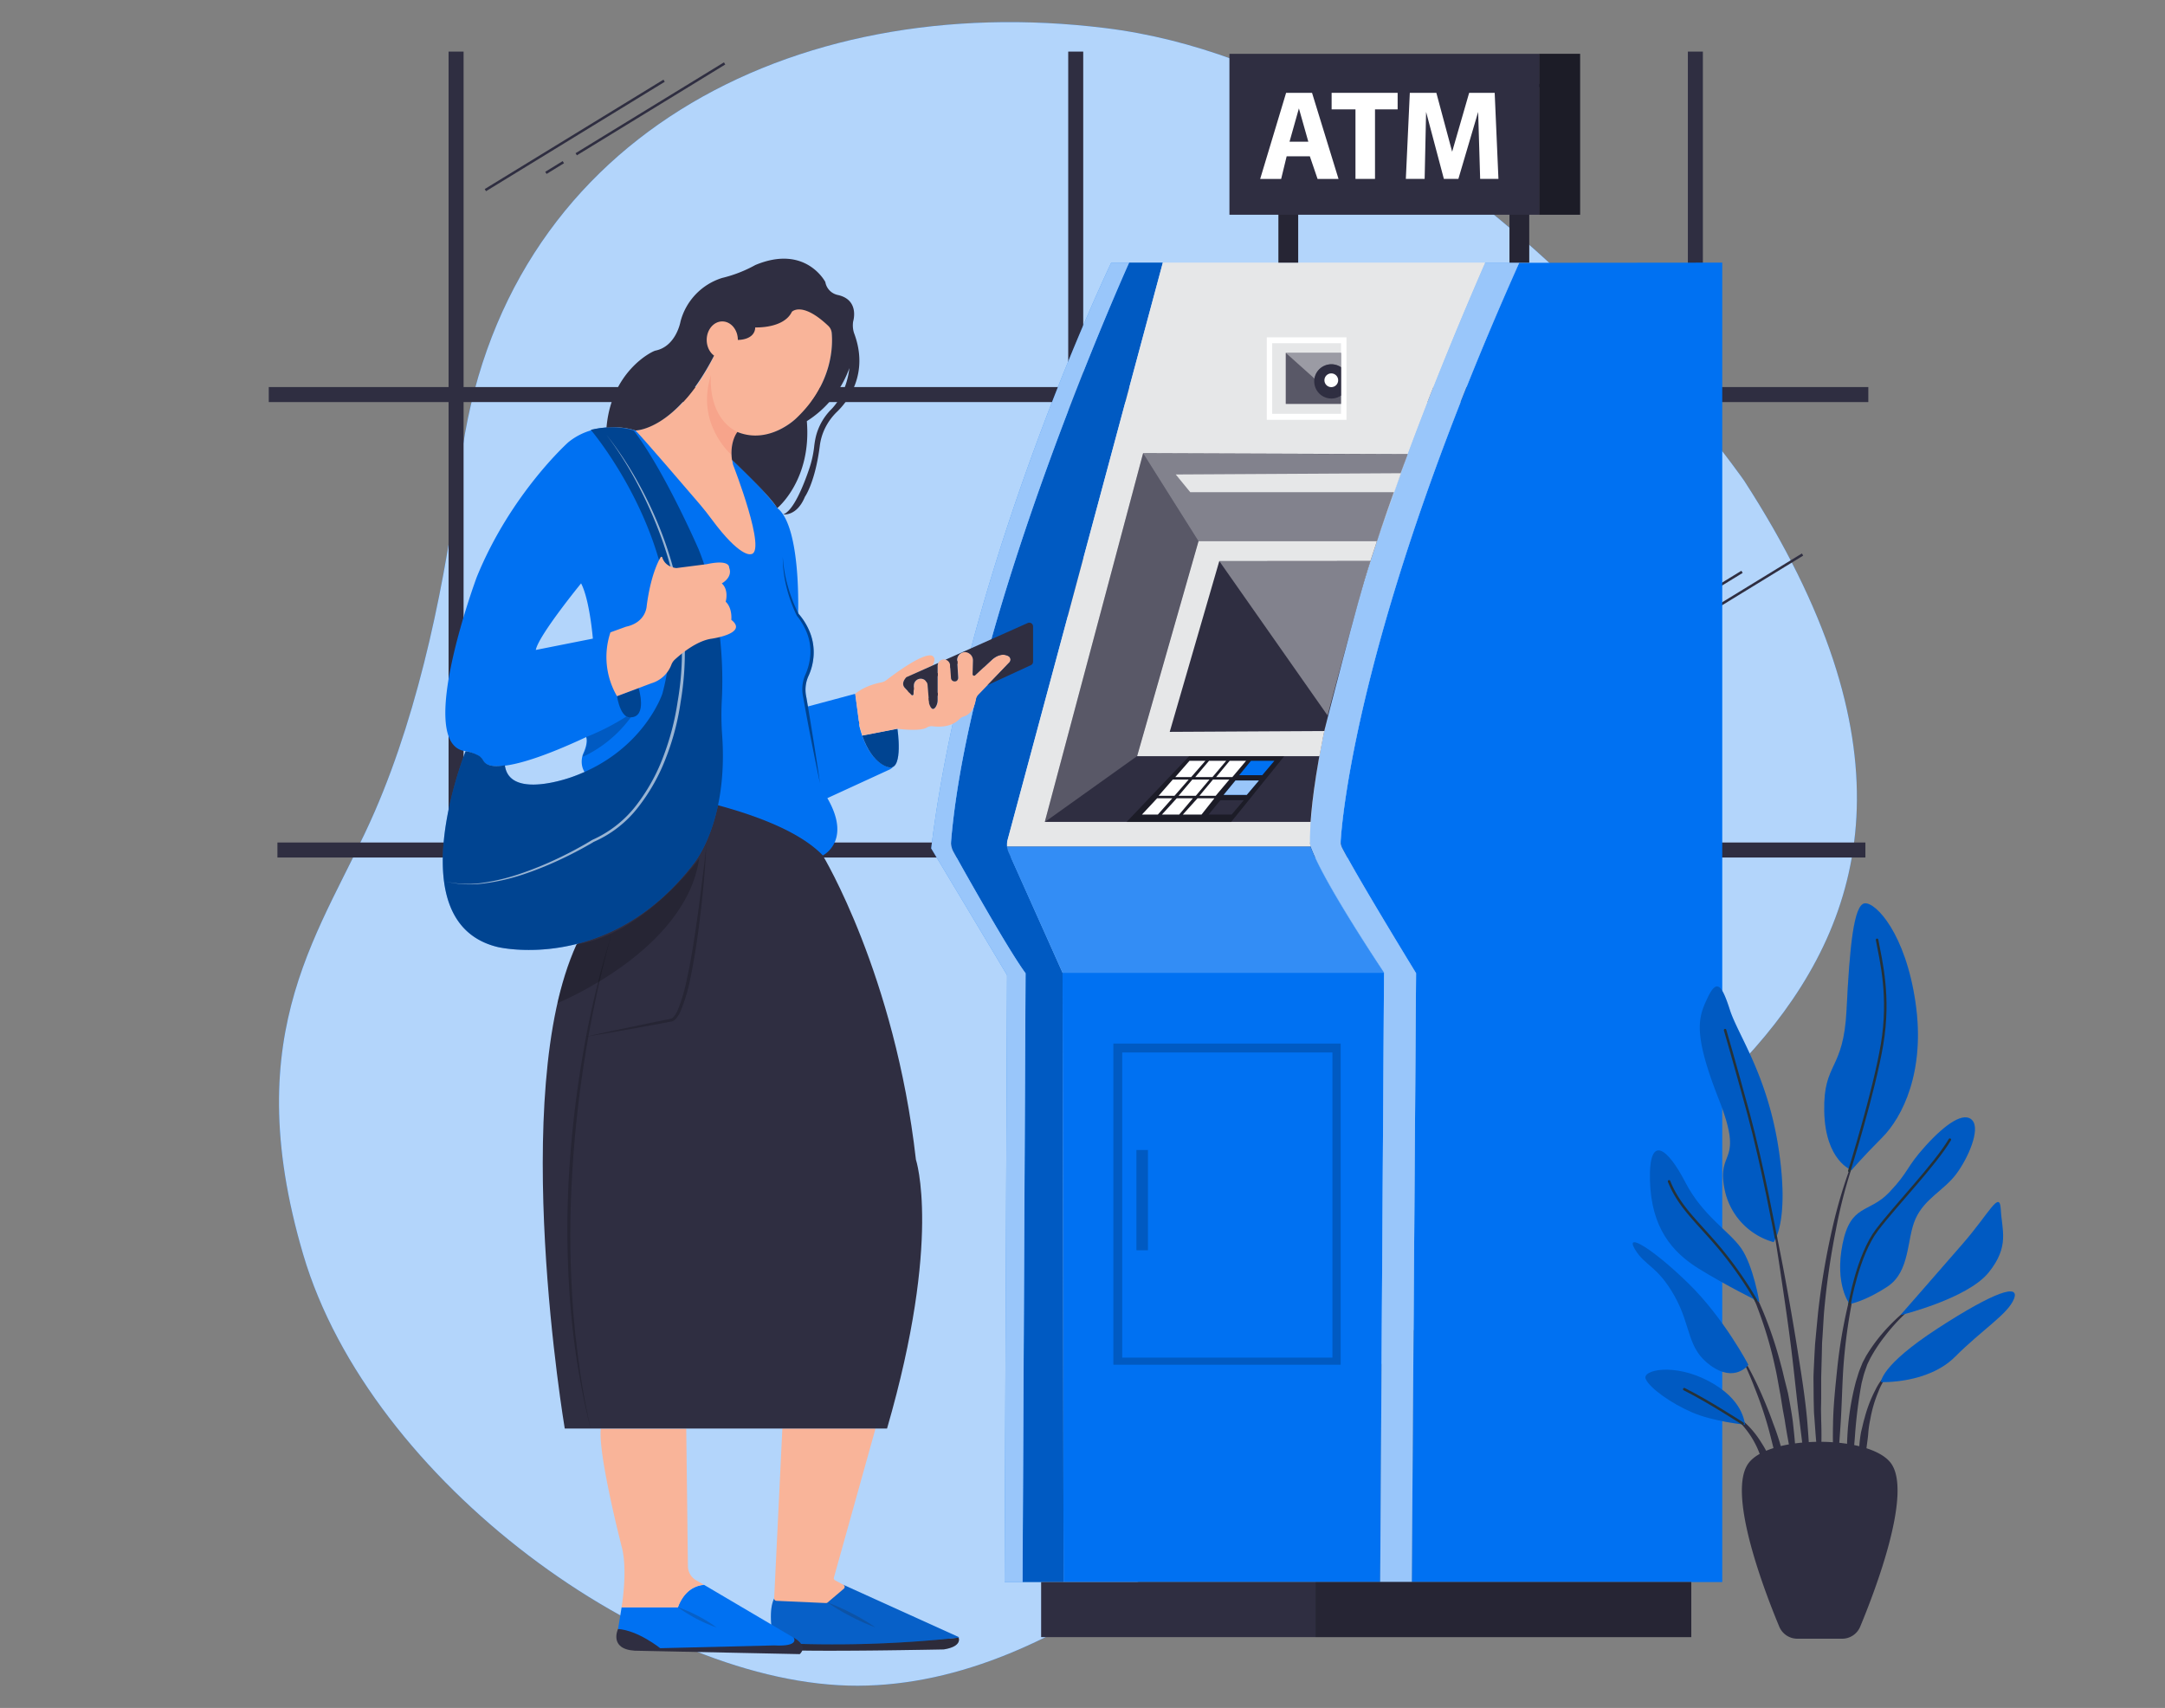  <!DOCTYPE svg PUBLIC "-//W3C//DTD SVG 1.1//EN" "http://www.w3.org/Graphics/SVG/1.1/DTD/svg11.dtd">
<svg id="ac1980db-f2fe-4818-83e1-f255ae043627" data-name="Layer 1" xmlns="http://www.w3.org/2000/svg" width="865.76" height="682.89" viewBox="0 0 865.76 682.89">
<rect x="0" y="0" width="865.76" height="682.89" fill="#808080" stroke="none"/>
<defs>
<style xmlns="http://www.w3.org/1999/xhtml">*, ::after, ::before { box-sizing: border-box; }
img, svg { vertical-align: middle; }
</style>
<style xmlns="http://www.w3.org/1999/xhtml">*, body, html { }
img, svg { max-width: 100%; }
</style>
</defs>
<g id="aef6046d-639e-4c62-874b-b4d42fa3f621" data-name="freepik--background-simple--inject-32">
<path d="M697.44,192.16S583.78,28.53,441.87,11.21c-125.26-15.38-241.53,44.53-257.72,174-5.77,46.16-16,97.15-34.27,139.22-20.45,47.19-55.35,86.47-28.62,177.19S260.88,674.21,343,674,502.1,599.28,565.7,531.44,831.83,399.8,697.44,192.16Z" fill="#0071f2" data-primary="true"/>
<path d="M697.44,192.16S583.78,28.53,441.87,11.21c-125.26-15.38-241.53,44.53-257.72,174-5.77,46.16-16,97.15-34.27,139.22-20.45,47.19-55.35,86.47-28.62,177.19S260.88,674.21,343,674,502.1,599.28,565.7,531.44,831.83,399.8,697.44,192.16Z" fill="#fff" opacity="0.7" style="isolation:isolate"/>
</g>
<g id="bd795e4f-a9ac-4369-b372-49e699f3aae1" data-name="freepik--Window--inject-32">
<rect x="550.58" y="71" width="8.19" height="1" transform="translate(44.07 299.68) rotate(-31.42)" fill="#2f2e41" data-secondary="true"/>
<rect x="558.18" y="47.52" width="69.59" height="1" transform="translate(62.16 316.64) rotate(-31.47)" fill="#2f2e41" data-secondary="true"/>
<rect x="520.8" y="58.15" width="83.81" height="1" transform="translate(52.16 302.41) rotate(-31.47)" fill="#2f2e41" data-secondary="true"/>
<rect x="355.36" y="286.52" width="8.19" height="1" transform="translate(-97.05 230.55) rotate(-31.55)" fill="#2f2e41" data-secondary="true"/>
<rect x="362.97" y="263.05" width="69.59" height="1" transform="translate(-79.08 246.43) rotate(-31.47)" fill="#2f2e41" data-secondary="true"/>
<rect x="325.59" y="273.68" width="83.81" height="1" transform="translate(-89.08 232.2) rotate(-31.47)" fill="#2f2e41" data-secondary="true"/>
<rect x="648.75" y="262.83" width="8.18" height="1" transform="translate(-41.23 380.86) rotate(-31.58)" fill="#2f2e41" data-secondary="true"/>
<rect x="656.36" y="239.35" width="69.57" height="1" transform="translate(-23.55 396.12) rotate(-31.47)" fill="#2f2e41" data-secondary="true"/>
<rect x="618.98" y="249.99" width="83.8" height="1" transform="translate(-33.56 381.88) rotate(-31.47)" fill="#2f2e41" data-secondary="true"/>
<rect x="217.7" y="66.49" width="8.18" height="1" transform="translate(-2.24 126.06) rotate(-31.58)" fill="#2f2e41" data-secondary="true"/>
<rect x="225.31" y="43.01" width="69.57" height="1" transform="translate(15.54 142.19) rotate(-31.47)" fill="#2f2e41" data-secondary="true"/>
<rect x="187.93" y="53.64" width="83.8" height="1" transform="translate(5.54 127.95) rotate(-31.47)" fill="#2f2e41" data-secondary="true"/>
<rect x="110.94" y="336.86" width="635.01" height="6" fill="#2f2e41" data-secondary="true"/>
<rect x="674.96" y="20.63" width="6" height="318.09" fill="#2f2e41" data-secondary="true"/>
<rect x="107.48" y="154.76" width="639.64" height="6" fill="#2f2e41" data-secondary="true"/>
<rect x="427.17" y="20.63" width="6" height="318.09" fill="#2f2e41" data-secondary="true"/>
<rect x="179.38" y="20.63" width="6" height="318.09" fill="#2f2e41" data-secondary="true"/>
</g>
<polygon points="424.91 388.93 425.31 632.55 551.92 632.55 553.46 388.93 424.91 388.93" fill="#0071f2" data-primary="true"/>
<path d="M688.71,105V632.55H564.56l1.71-243.42s-22.63-36.91-29.5-50a5.76,5.76,0,0,1-.64-3.05c.8-11.94,8.23-89.78,71.39-231Z" fill="#0071f2" data-primary="true"/>
<path d="M536.77,339.1c6.87,13.12,29.5,50,29.5,50l-1.71,243.42H551.92l1.54-243.62s-24.88-37.51-29.36-50.41a5.73,5.73,0,0,1-.3-1.74c-.16-8.17,1.1-73.24,70.1-231.77h13.62c-63.16,141.26-70.59,219.1-71.39,231A5.76,5.76,0,0,0,536.77,339.1Z" fill="#0071f2" data-primary="true"/>
<path d="M536.77,339.1c6.87,13.12,29.5,50,29.5,50l-1.71,243.42H551.92l1.54-243.62s-24.88-37.51-29.36-50.41a5.73,5.73,0,0,1-.3-1.74c-.16-8.17,1.1-73.24,70.1-231.77h13.62c-63.16,141.26-70.59,219.1-71.39,231A5.76,5.76,0,0,0,536.77,339.1Z" fill="#fff" opacity="0.6"/>
<path d="M424.91,388.93l.4,243.62H408.89l1.21-243.41c-4-5.42-11.5-18.08-18-29.38-3.74-6.52-7.39-12.91-10.85-19.22a7.81,7.81,0,0,1-.92-4.4C388,245.76,451.49,105,451.49,105H465l-62,230.67a7.75,7.75,0,0,0-.23,2.83,8,8,0,0,0,.64,2.35Z" fill="#0071f2" data-primary="true"/>
<path d="M424.91,388.93l.4,243.62H408.89l1.21-243.41c-4-5.42-11.5-18.08-18-29.38-3.74-6.52-7.39-12.91-10.85-19.22a7.81,7.81,0,0,1-.92-4.4C388,245.76,451.49,105,451.49,105H465l-62,230.67a7.75,7.75,0,0,0-.23,2.83,8,8,0,0,0,.64,2.35Z" opacity="0.2"/>
<path d="M392.12,359.76c6.48,11.3,14,24,18,29.38l-1.21,243.41h-7.2l1-242.64c-8.92-15-30.34-50.69-30.34-50.69,13.81-113.15,72-234.21,72-234.21h7.16S388,245.76,380.35,336.14a7.81,7.81,0,0,0,.92,4.4C384.73,346.85,388.38,353.24,392.12,359.76Z" fill="#0071f2" data-primary="true"/>
<path d="M392.12,359.76c6.48,11.3,14,24,18,29.38l-1.21,243.41h-7.2l1-242.64c-8.92-15-30.34-50.69-30.34-50.69,13.81-113.15,72-234.21,72-234.21h7.16S388,245.76,380.35,336.14a7.81,7.81,0,0,0,.92,4.4C384.73,346.85,388.38,353.24,392.12,359.76Z" fill="#fff" opacity="0.6"/>
<path d="M593.9,105c-12.4,28.48-22.61,54-31,76.62q-6.92,18.6-12.25,34.71c-12.8,38.39-19.52,66.52-23,86a248.11,248.11,0,0,0-3.51,26.36c-.3,4.18-.31,6.83-.28,8.11a5.73,5.73,0,0,0,.3,1.74H402.71a7.75,7.75,0,0,1,.23-2.83L465,105Z" fill="#e6e7e8"/>
<path d="M562.89,181.63c-31.1,83.8-37.55,129.24-38.81,147H417.8l39.32-147.43,105.76.39Z" fill="#2f2e41" data-secondary="true"/>
<polygon points="479.23 216.34 457.12 181.24 562.88 181.63 550.64 216.34 479.23 216.34" fill="#fff" opacity="0.4"/>
<polygon points="417.8 328.67 454.66 302.35 479.23 216.34 457.12 181.24 417.8 328.67" fill="#fff" opacity="0.2"/>
<path d="M550.64,216.34c-12.8,38.39-19.52,66.52-23,86l-72.93,0,24.57-86Z" fill="#e6e7e8"/>
<polygon points="470.17 189.71 560.21 189.21 557.53 196.79 475.97 196.79 470.17 189.71" fill="#e6e7e8"/>
<path d="M487.58,224.34l-19.82,68.28,61.79-.33s13.74-54,18.46-68Z" fill="#2f2e41" data-secondary="true"/>
<path d="M487.58,224.34l43.3,61.73s13.48-50.83,17.13-61.73Z" fill="#fff" opacity="0.4"/>
<polygon points="475.52 302.35 450.49 328.67 492.31 328.67 513.55 302.35 475.52 302.35" opacity="0.4"/>
<polygon points="475.66 304.2 469.98 310.7 476.34 310.7 482.02 304.2 475.66 304.2" fill="#fff"/>
<polygon points="477.96 310.7 483.48 304.2 490.34 304.2 484.86 310.7 477.96 310.7" fill="#fff"/>
<polygon points="486.32 310.7 491.72 304.2 498.29 304.2 492.81 310.7 486.32 310.7" fill="#fff"/>
<polygon points="495.53 309.95 500.25 304.2 509.61 304.2 504.75 309.95 495.53 309.95" fill="#0071f2" data-primary="true"/>
<polygon points="489.33 317.81 494.06 312.07 503.42 312.07 498.56 317.81 489.33 317.81" fill="#0071f2" data-primary="true"/>
<polygon points="489.33 317.81 494.06 312.07 503.42 312.07 498.56 317.81 489.33 317.81" fill="#fff" opacity="0.6"/>
<polygon points="483.3 325.68 488.02 319.94 497.38 319.94 492.53 325.68 483.3 325.68" fill="#2f2e41" data-secondary="true"/>
<polygon points="468.98 311.69 463.3 318.19 469.66 318.19 475.34 311.69 468.98 311.69" fill="#fff"/>
<polygon points="471.28 318.19 476.8 311.69 483.66 311.69 478.18 318.19 471.28 318.19" fill="#fff"/>
<polygon points="479.64 318.19 485.05 311.69 491.61 311.69 486.13 318.19 479.64 318.19" fill="#fff"/>
<polygon points="462.72 319.18 456.66 325.68 463.02 325.68 468.79 319.18 462.72 319.18" fill="#fff"/>
<polygon points="464.64 325.68 470.57 319.18 477.03 319.18 471.55 325.68 464.64 325.68" fill="#fff"/>
<polygon points="473.01 325.68 478.88 319.18 485.63 319.18 480.48 325.68 473.01 325.68" fill="#fff"/>
<path d="M402.71,338.51a7.36,7.36,0,0,0,.64,2.35l21.56,48.07H553.46S530.06,354,524.67,340a5.27,5.27,0,0,1-.57-1.51Z" fill="#0071f2" data-primary="true"/>
<path d="M402.71,338.51a7.36,7.36,0,0,0,.64,2.35l21.56,48.07H553.46S530.06,354,524.67,340a5.27,5.27,0,0,1-.57-1.51Z" fill="#fff" opacity="0.2"/>
<path d="M445.22,417.25v128.4h90.9V417.25Zm87.61,125.56H448.76v-122h84.07Z" opacity="0.2"/>
<rect x="454.44" y="459.81" width="4.61" height="40.08" opacity="0.2"/>
<rect x="416.34" y="632.55" width="109.71" height="22.02" fill="#2f2e41" data-secondary="true"/>
<rect x="526.05" y="632.55" width="150.28" height="22.02" fill="#2f2e41" data-secondary="true"/>
<rect x="526.05" y="632.55" width="150.28" height="22.02" opacity="0.2"/>
<path d="M506.57,134.87v33h31.87v-33Zm29.69,30.6H508.74V137.22h27.52Z" fill="#fff"/>
<rect x="514.17" y="141.09" width="22.09" height="20.4" fill="#2f2e41" data-secondary="true"/>
<rect x="514.17" y="141.09" width="22.09" height="20.4" fill="#fff" opacity="0.2"/>
<path d="M536.26,141.09v5.75a6.85,6.85,0,0,0-10.61,4.51l-11.27-10.07a.11.11,0,0,1,.08-.19Z" fill="#fff" opacity="0.4"/>
<rect x="615.46" y="21.52" width="16.39" height="64.34" fill="#2f2e41" data-secondary="true"/>
<rect x="615.46" y="21.52" width="16.39" height="64.34" opacity="0.4"/>
<rect x="603.62" y="82.82" width="7.9" height="22.19" fill="#2f2e41" data-secondary="true"/>
<rect x="511.23" y="82.82" width="7.9" height="22.19" fill="#2f2e41" data-secondary="true"/>
<g opacity="0.2">
<rect x="603.62" y="82.82" width="7.9" height="22.19"/>
<rect x="511.23" y="82.82" width="7.9" height="22.19"/>
</g>
<path d="M536.26,146.84v11.31a6.73,6.73,0,0,1-3.86,1.19,6.85,6.85,0,0,1-6.85-6.84,6.15,6.15,0,0,1,.1-1.15,6.85,6.85,0,0,1,10.61-4.51Z" fill="#2f2e41" data-secondary="true"/>
<circle cx="532.37" cy="152.04" r="2.75" fill="#fff"/>
<rect x="491.64" y="21.52" width="123.82" height="64.34" fill="#2f2e41" data-secondary="true"/>
<path d="M524.67,37.12H514.3L503.93,71.54h8.39l2.2-9.05h9.27l3.09,9.05h8.38Zm-9,19.53,3.75-13.31,3.76,13.31Z" fill="#fff"/>
<polygon points="542.04 43.73 542.04 71.53 549.85 71.53 549.85 43.73 558.9 43.73 558.9 37.12 532.5 37.12 532.5 43.73 542.04 43.73" fill="#fff"/>
<polygon points="562.18 71.53 569.7 71.53 570.28 44.74 577.39 71.53 583.19 71.53 591.1 44.74 591.9 71.53 599.21 71.53 597.71 37.12 587.5 37.12 580.7 60.66 574.38 37.12 563.77 37.12 562.18 71.53" fill="#fff"/>
<path d="M383.34,654.79s1.64,3.5-5.95,4.69c0,0-52.35,1.08-66.2.14a1.74,1.74,0,0,1-1.61-1.73v-1S349.56,657.4,383.34,654.79Z" fill="#2f2e41" data-secondary="true"/>
<path d="M383.34,654.79s1.64,3.5-5.95,4.69c0,0-52.35,1.08-66.2.14a1.74,1.74,0,0,1-1.61-1.73v-1S349.56,657.4,383.34,654.79Z" fill="#231f20" opacity="0.2"/>
<path d="M337.27,633.67l46.1,20.87a.13.13,0,0,1,0,.25,471.55,471.55,0,0,1-73.76,2.08s-3-11.87,0-17.8Z" fill="#0071f2" data-primary="true"/>
<path d="M337.27,633.67l46.1,20.87a.13.13,0,0,1,0,.25,471.55,471.55,0,0,1-73.76,2.08s-3-11.87,0-17.8Z" fill="#231f20" opacity="0.2"/>
<path d="M247.14,651.31s-3.8,8,6.64,8.69l66,1.37s3.86-2.91-2.37-6.58H269.2l-15.65-6.46Z" fill="#2f2e41" data-secondary="true"/>
<path d="M281.54,633.67l35.83,21.12s2.7,3.65-7.79,3.1L264,659s-8.77-7.08-16.84-7.69l1.42-8.68H271.1S273.24,634.43,281.54,633.67Z" fill="#0071f2" data-primary="true"/>
<path d="M350.11,571.18l-16.64,59.57a.94.94,0,0,0,.46,1.09l3.34,1.83a.94.94,0,0,1,.16,1.55l-6.49,5.51a.9.9,0,0,1-.66.22l-19.79-.89a.94.94,0,0,1-.91-1l3.28-67.89Z" fill="#f9b499"/>
<path d="M281.54,633.67s-6.88-.29-10.44,9H248.56s2.61-15,0-24.44c0,0-9.49-36.84-8.3-47h34.16l.67,55a6.6,6.6,0,0,0,3.19,5.56Z" fill="#f9b499"/>
<path d="M329,342s28.87,47.64,37.26,121.62c0,0,10.5,31.48-11.54,107.55H225.84S203.21,437,230.54,377.64l55.78-56.23S319.05,329.52,329,342Z" fill="#2f2e41" data-secondary="true"/>
<path d="M185,300.12a17.06,17.06,0,0,1,6.45,2.21,5.57,5.57,0,0,1,1.88,2c1,1.82,6.8,6.37,41.09-9.62,0,0,.9,2.11-1.21,6.63,0,0-4.19,9.65,9.66,12.36,0,0,65.38,6.63,86.17,28.33,0,0,11.75-5.73,1.81-22.91l25.08-11.53c2.21-1.5.28-.62-.06-.7-2.64-.63-8.93-3.49-12.15-16.39L342,277.4l-19.56,5.24-.76-4.75a13.92,13.92,0,0,1,.9-7.76c2.14-5,4.73-15-3.45-24.25,0,0,1.39-35-8.2-42.68,0,0-6.15-8.61-18.11-19.28l-16.18-4.34-22.43-7.46s-15.24-4.9-27,4.75c0,0-22.91,20.49-36.47,53.64C190.71,230.51,166.61,295.3,185,300.12Zm29.26-40.25c1.09-5.8,18.11-26.62,18.11-26.62,3.44,6.52,4.71,22.09,4.71,22.09Z" fill="#0071f2" data-primary="true"/>
<path d="M285.59,142.22l12.59,28.35s-7.79,3.11-5.06,15.18c0,0,14,35.83,7,35.83,0,0-4.17,1.39-15.46-13.87-1.53-2.07-3.11-4.09-4.78-6.05-6.18-7.22-21.12-24.64-25.72-29.54C254.17,172.12,271.45,171.11,285.59,142.22Z" fill="#f9b499"/>
<path d="M298.18,170.57s-6.41,2.92-5.61,11.35c0,0-14.58-12.39-8.25-31.95Z" fill="#f7a48b"/>
<path d="M358.87,291.38s2.41,15.91-3,15.49c0,0-6.79-.49-11.08-12.77Z" fill="#0071f2" data-primary="true"/>
<path d="M358.87,291.38s2.41,15.91-3,15.49c0,0-6.79-.49-11.08-12.77Z" opacity="0.4"/>
<path d="M327.91,313.18q-1.25-8.64-2.63-17.24c-.91-5.74-1.84-11.47-2.84-17.19a13.36,13.36,0,0,1,.74-8.2,23.13,23.13,0,0,0,2.18-8.6,21.62,21.62,0,0,0-1.36-8.79,25.68,25.68,0,0,0-4.53-7.6l0,.08a50.69,50.69,0,0,1-2.46-5.4q-1.1-2.79-1.9-5.66a52.86,52.86,0,0,1-1.37-5.82,56.66,56.66,0,0,1-.71-6,44.81,44.81,0,0,0,.38,6,50.23,50.23,0,0,0,1.09,5.93,56.46,56.46,0,0,0,1.75,5.78,51.3,51.3,0,0,0,2.35,5.59l0,0,0,.05a26.46,26.46,0,0,1,4.24,7.37,20.51,20.51,0,0,1,1.21,8.32,23.7,23.7,0,0,1-2.1,8.18,14.53,14.53,0,0,0-.74,8.89q1.51,8.58,3.19,17.13T327.91,313.18Z" fill="#0071f2" data-primary="true"/>
<path d="M327.91,313.18q-1.25-8.64-2.63-17.24c-.91-5.74-1.84-11.47-2.84-17.19a13.36,13.36,0,0,1,.74-8.2,23.13,23.13,0,0,0,2.18-8.6,21.62,21.62,0,0,0-1.36-8.79,25.68,25.68,0,0,0-4.53-7.6l0,.08a50.69,50.69,0,0,1-2.46-5.4q-1.1-2.79-1.9-5.66a52.86,52.86,0,0,1-1.37-5.82,56.66,56.66,0,0,1-.71-6,44.81,44.81,0,0,0,.38,6,50.23,50.23,0,0,0,1.09,5.93,56.46,56.46,0,0,0,1.75,5.78,51.3,51.3,0,0,0,2.35,5.59l0,0,0,.05a26.46,26.46,0,0,1,4.24,7.37,20.51,20.51,0,0,1,1.21,8.32,23.7,23.7,0,0,1-2.1,8.18,14.53,14.53,0,0,0-.74,8.89q1.51,8.58,3.19,17.13T327.91,313.18Z" opacity="0.4"/>
<path d="M342,277.4l1.75,13.08,1.08,3.63,14.08-2.73s9,1.22,11.69-.48a3.69,3.69,0,0,1,2.45-.51c2.61.32,7.49.38,10.65-2.9a3.76,3.76,0,0,1,1.67-1c1.44-.41,4-1.84,4.87-6.73a3.7,3.7,0,0,1,1-2l3.7-3.85h0l8.72-9.08a1.59,1.59,0,0,0-.41-2.53c-1.38-.7-3.59-1-6.35,1.26L390,270a.61.61,0,0,1-1-.45l.15-5.39a3.31,3.31,0,0,0-3.26-3.46,3.18,3.18,0,0,0-3.07,3l.42,7.2a1.45,1.45,0,0,1-1.17,1.51l-.26,0a1.45,1.45,0,0,1-1.45-1.36l-.37-5.21a2.47,2.47,0,0,0-1.81-2.12l-2.91,1.31a2.36,2.36,0,0,0-.27,1.11V281s-1.71,5.41-3.42.28l-.61-7.4a2.75,2.75,0,0,0-5.48.1l-.13,3.61a.49.49,0,0,1-.83.31L361.83,275a4,4,0,0,1-.33-.42,3.37,3.37,0,0,1-.19-.38,2.08,2.08,0,0,1-.11-.41c-.31-1.15.71-2.36,1.28-3a.17.17,0,0,0,.06,0L373,266a6.06,6.06,0,0,0,.68-2.22,1.64,1.64,0,0,0-1.42-1.73c-4.12-.42-14.75,7.53-17.86,9.93a4.74,4.74,0,0,1-2,.87C345.48,274.19,342,277.4,342,277.4Z" fill="#f9b499"/>
<path d="M375.22,265.07l2.91-1.31a2.51,2.51,0,0,0-1.9.23A2.34,2.34,0,0,0,375.22,265.07Z" fill="#f9b499"/>
<path d="M411,249.09l-32.89,14.67a2.47,2.47,0,0,1,1.81,2.12l.37,5.21a1.45,1.45,0,0,0,1.45,1.36l.26,0a1.45,1.45,0,0,0,1.17-1.51l-.42-7.2a3.18,3.18,0,0,1,3.07-3,3.31,3.31,0,0,1,3.26,3.46l-.15,5.39a.61.61,0,0,0,1,.45l6.93-6.44c2.76-2.28,5-2,6.35-1.26a1.59,1.59,0,0,1,.41,2.53l-8.72,9.08,17.33-8a1.5,1.5,0,0,0,.88-1.37V250.47A1.51,1.51,0,0,0,411,249.09Z" fill="#2f2e41" data-secondary="true"/>
<path d="M361.2,273.81a2.08,2.08,0,0,0,.11.41l.19.38a4,4,0,0,0,.33.42l2.65,2.84a.49.49,0,0,0,.83-.31l.13-3.61a2.75,2.75,0,0,1,5.48-.1l.61,7.4c1,3.08,2.05,2.36,2.71,1.3a5.09,5.09,0,0,0,.71-2.67V266.18a2.36,2.36,0,0,1,.27-1.11l-12.68,5.65a.17.17,0,0,1-.06,0C362.19,271.06,360.93,272.39,361.2,273.81Z" fill="#2f2e41" data-secondary="true"/>
<path d="M255.37,275.12s3.61,11.51-3.12,11.69c0,0-3.79,1.2-5.52-8.46Z" fill="#0071f2" data-primary="true"/>
<path d="M255.37,275.12s3.61,11.51-3.12,11.69c0,0-3.79,1.2-5.52-8.46Z" opacity="0.4"/>
<path d="M234.41,294.69a93.77,93.77,0,0,0,16.11-8.23s.27.62,1.73.35a50,50,0,0,1-18.91,15.67.21.21,0,0,1-.28-.28C233.75,300.8,235.46,296.89,234.41,294.69Z" opacity="0.2"/>
<path d="M236.26,171.87s43.45,51,28.6,105.54c0,0-7.6,23-35.85,33.15,0,0-25.31,9.52-27.12-4.59,0,0-6.46,1.46-8.47-1.66a6.57,6.57,0,0,0-1.69-2,15.45,15.45,0,0,0-5.54-1.95S158.76,368.86,199,378.64c0,0,44.47,10.86,78.36-33.32,0,0,13.88-16.21,11.43-51.21a112.14,112.14,0,0,1-.16-13.84c.63-11.49.5-36.28-9.24-60.6,0,0-13.59-31.36-26-47.55C253.36,172.12,246.35,169.46,236.26,171.87Z" fill="#0071f2" data-primary="true"/>
<path d="M236.26,171.87s43.45,51,28.6,105.54c0,0-7.6,23-35.85,33.15,0,0-25.31,9.52-27.12-4.59,0,0-6.46,1.46-8.47-1.66a6.57,6.57,0,0,0-1.69-2,15.45,15.45,0,0,0-5.54-1.95S158.76,368.86,199,378.64c0,0,44.47,10.86,78.36-33.32,0,0,13.88-16.21,11.43-51.21a112.14,112.14,0,0,1-.16-13.84c.63-11.49.5-36.28-9.24-60.6,0,0-13.59-31.36-26-47.55C253.36,172.12,246.35,169.46,236.26,171.87Z" opacity="0.4"/>
<path d="M242.53,173.86A142,142,0,0,1,254.69,193,172.81,172.81,0,0,1,264,213.73,137.71,137.71,0,0,1,272.68,258a117.45,117.45,0,0,1-1.7,22.54,104.09,104.09,0,0,1-5.69,21.85,74.63,74.63,0,0,1-10.91,19.66,45.39,45.39,0,0,1-17.5,13.75h0l0,0a151.75,151.75,0,0,1-13.65,7.35,137.56,137.56,0,0,1-14.34,5.9,82.87,82.87,0,0,1-15,3.8,40.87,40.87,0,0,1-15.43-.35,41.08,41.08,0,0,0,15.47.67A83.19,83.19,0,0,0,209,349.7a137,137,0,0,0,14.49-5.77,154,154,0,0,0,13.82-7.24l-.07,0a45.41,45.41,0,0,0,18-14,75.73,75.73,0,0,0,11.16-19.93,99.85,99.85,0,0,0,5.78-22.09A118.76,118.76,0,0,0,273.83,258a126.23,126.23,0,0,0-2.63-22.67,149.78,149.78,0,0,0-6.46-21.86,159.37,159.37,0,0,0-9.64-20.64A142.23,142.23,0,0,0,242.53,173.86Z" fill="#fff" opacity="0.6"/>
<path d="M282.46,338.22c-.52,4.44-1,8.88-1.59,13.31s-1.09,8.86-1.71,13.28c-1.25,8.84-2.51,17.69-4.43,26.38A67.21,67.21,0,0,1,271,403.91a10.38,10.38,0,0,1-1.65,2.69,2.36,2.36,0,0,1-1.09.74l-1.65.33L260.07,409,247,411.73c-4.37.95-8.74,1.86-13.1,2.85,4.42-.71,8.82-1.5,13.22-2.24l13.2-2.38,6.59-1.22,1.65-.31a3.45,3.45,0,0,0,1.68-1.06,11.78,11.78,0,0,0,1.88-3,68.74,68.74,0,0,0,3.9-12.94c1.83-8.78,3.11-17.64,4.15-26.52S282,347.14,282.46,338.22Z" opacity="0.2"/>
<path d="M244.85,372.67a364.29,364.29,0,0,0-11.74,48.81,440.27,440.27,0,0,0-5.68,49.92,379.41,379.41,0,0,0,.65,50.24,304.77,304.77,0,0,0,8.07,49.54c-1.73-8.18-3.37-16.39-4.45-24.69-.67-4.12-1-8.29-1.58-12.43-.36-4.17-.85-8.32-1.07-12.49a395.06,395.06,0,0,1-.35-50.1,460.68,460.68,0,0,1,5.37-49.83q2-12.37,4.67-24.64C240.5,388.83,242.45,380.69,244.85,372.67Z" opacity="0.2"/>
<path d="M230.54,377.64s-5.94,15.1-7.62,23.44c0,0,51.41-20.9,56.64-57.73C279.56,343.35,257.77,373.37,230.54,377.64Z" opacity="0.2"/>
<path d="M350.11,650.7a81.21,81.21,0,0,0-9.3-5.55,82.47,82.47,0,0,0-9.87-4.42,80.23,80.23,0,0,0,9.29,5.55A81.9,81.9,0,0,0,350.11,650.7Z" fill="#231f20" opacity="0.2"/>
<path d="M271.1,642.63a59.94,59.94,0,0,0,15.42,8.07,52.2,52.2,0,0,0-7.41-4.6A53.81,53.81,0,0,0,271.1,642.63Z" fill="#231f20" opacity="0.2"/>
<ellipse cx="308.51" cy="144.12" rx="31.69" ry="22.26" transform="translate(46.24 361.29) rotate(-64.67)" fill="#f9b499"/>
<path d="M341.17,128.51s2.72-8.69-6.24-10.59a6.37,6.37,0,0,1-4.89-5.16s-7.83-15.21-28-6.79a52.85,52.85,0,0,1-13.26,5.16,24.86,24.86,0,0,0-16.64,17.38s-1.71,10-10.05,11.68c-1.35.27-17.66,8.25-19.56,30.79a29.13,29.13,0,0,1,11.59,1.14s16,.1,31.42-29.9l9.48-6.31s6.77.2,7-5c0,0,11.38.55,14.64-6.24,0,0,4-4.36,14.54,5.6a4.49,4.49,0,0,1,1.4,2.88c.46,5.07.4,20.42-14.31,34.2,0,0-10.7,10.52-23.41,5.37,0,0-3.18,3.84-2.17,11.16,0,0,14.72,13.71,18.11,19.28,0,0,13.81-11.23,11.82-34.77a41.77,41.77,0,0,0,17-21.18s-.73,9.74-7.2,16.43a23.38,23.38,0,0,0-6.19,10.94,35.19,35.19,0,0,0-.7,4.23,41.73,41.73,0,0,1-2.08,9c-2.25,6.57-6.22,16.43-10.27,17.86,0,0,5.43.91,8.69-7.06,0,0,4.16-5.8,6-20.82a22.75,22.75,0,0,1,1.55-5.52,23.38,23.38,0,0,1,5.39-7.74c3.79-3.69,13-14.82,6.66-31.46A10.17,10.17,0,0,1,341.17,128.51Z" fill="#2f2e41" data-secondary="true"/>
<ellipse cx="288.83" cy="135.91" rx="6.23" ry="7.4" fill="#f9b499"/>
<path d="M246.73,278.35l13.8-5.17a12.24,12.24,0,0,0,7.94-7.39,5.37,5.37,0,0,1,1.42-2.1c2.43-2.23,8.54-7.34,14.44-8.28,0,0,15.18-2.06,8.11-7.58,0,0,.52-4.66-2.24-7.25,0,0,1.38-4.66-1.56-7.33,0,0,4.49-2.33,2.94-6.29,0,0,.51-3.45-9-1.38l-12.09,1.55s-4.41-.22-5.65-4.25a.36.36,0,0,0-.66-.08c-1.14,1.94-4.07,7.85-5.58,19.51,0,0-.17,6.54-8.28,8.27l-6.21,2.25A31.08,31.08,0,0,0,246.73,278.35Z" fill="#f9b499"/>
<g id="a9a0b34a-ca31-4afb-b2bc-6cefdf0de7b5" data-name="freepik--Plant--inject-32">
<path d="M743.43,458.56h0a.16.16,0,0,0-.29-.11,198.12,198.12,0,0,0-10.41,32.68A299.69,299.69,0,0,0,727,525.06l-.82,8.57c-.12,1.41-.28,2.82-.38,4.24l-.24,4.24c-.11,2.83-.3,5.65-.37,8.59l.07,8.61.1,4.24c0,1.42.17,2.83.26,4.24.22,2.83.39,5.66.66,8.59.55,5.65,1.41,11.38,2.29,17a.15.15,0,0,0,.14.13.16.16,0,0,0,.16-.16h0c0-2.83-.14-5.72-.2-8.58s-.34-5.65-.3-8.55,0-5.66-.1-8.48l-.07-4.24.07-4.25V550.8l.23-8.48.1-4.24c0-1.41.16-2.83.24-4.24l.52-8.48a302.66,302.66,0,0,1,4.82-33.79A196.88,196.88,0,0,1,743.43,458.56Z" fill="#2f2e41" data-secondary="true"/>
<path d="M744.64,503.16a.14.14,0,0,0-.08-.18h0a.15.15,0,0,0-.2.1h0a199.64,199.64,0,0,0-6.06,21.71,204.09,204.09,0,0,0-3.6,22.27c-.76,7.46-1.59,14.92-1.69,22.43a185.91,185.91,0,0,0,.8,22.51.16.16,0,0,0,.13.14.16.16,0,0,0,.17-.14c.86-7.48,1.41-14.93,1.91-22.38s.61-14.92,1.09-22.37a222.85,222.85,0,0,1,7.53-44Z" fill="#2f2e41" data-secondary="true"/>
<path d="M769.37,518.85a.15.15,0,0,0-.2,0,75.66,75.66,0,0,0-16.54,14.42,66.42,66.42,0,0,0-6.46,9l-1.33,2.52-1.05,2.6a25.67,25.67,0,0,0-.9,2.64c-.27.88-.57,1.77-.81,2.66a107.45,107.45,0,0,0-3.35,21.76,127,127,0,0,0,.82,22,.15.15,0,0,0,.15.12.14.14,0,0,0,.16-.14h0l1.88-21.74a190.76,190.76,0,0,1,2.65-21.44c.2-.87.44-1.73.66-2.59a22.84,22.84,0,0,1,.77-2.56l.87-2.52,1.15-2.37a62.28,62.28,0,0,1,5.92-9,74.5,74.5,0,0,1,15.55-15.11h0a.15.15,0,0,0,.07-.19Z" fill="#2f2e41" data-secondary="true"/>
<path d="M757.41,546.79a23.93,23.93,0,0,0-7.52,9.05,53,53,0,0,0-4.24,11.06c-.3,1-.53,1.91-.74,2.83l-.68,2.83a48.43,48.43,0,0,0-.73,5.88c0,2-.09,3.94,0,5.91a50.39,50.39,0,0,0,.76,5.87.2.2,0,0,0,.13.12.16.16,0,0,0,.18-.12h0a51.6,51.6,0,0,0,1-5.79c.32-1.91.61-3.81.84-5.65s.54-3.79.68-5.66a40.28,40.28,0,0,1,.82-5.65,51.24,51.24,0,0,1,3.22-11,24.27,24.27,0,0,1,6.32-9.43h0a.14.14,0,0,0,0-.19A.18.18,0,0,0,757.41,546.79Z" fill="#2f2e41" data-secondary="true"/>
<path d="M722.73,568.61c-.82-9.65-2.4-19.21-3.91-28.76s-3.17-19.07-4.92-28.57-3.71-19-5.74-28.43a.16.16,0,0,0-.19-.11.15.15,0,0,0-.11.18q2.46,14.26,4.55,28.6c1.42,9.54,2.83,19.1,4,28.68s2.1,19.17,3.3,28.73l3.54,28.74a.12.12,0,0,0,.12.12h0a.13.13,0,0,0,.15-.12v0c.11-2.42.11-4.83.16-7.27s-.09-4.83-.14-7.26C723.51,578.23,723.1,573.41,722.73,568.61Z" fill="#2f2e41" data-secondary="true"/>
<path d="M716.94,568.43c-.51-3.82-1.22-7.62-1.94-11.41l-1.42-5.65c-.45-1.88-.86-3.76-1.41-5.66a162.22,162.22,0,0,0-7.36-21.89l-1.16-2.66-1.29-2.6c-.82-1.74-1.81-3.41-2.74-5.11a43.24,43.24,0,0,0-7-9.23.16.16,0,0,0-.21.06.14.14,0,0,0,0,.15h0a42.49,42.49,0,0,1,6.37,9.45c.84,1.72,1.73,3.4,2.45,5.19l1.13,2.61,1,2.69a158.1,158.1,0,0,1,6.43,22c.88,3.72,1.42,7.51,2.18,11.31l.91,5.66c.32,1.88.73,3.74,1,5.65.59,3.77,1.29,7.53,2,11.31s1.27,7.58,2.08,11.31a.15.15,0,0,0,.3,0q0-5.78-.27-11.56C717.8,576.11,717.35,572.28,716.94,568.43Z" fill="#2f2e41" data-secondary="true"/>
<path d="M709,568.93c-1.78-5.07-3.86-10-6.11-14.89a134.2,134.2,0,0,0-7.69-14.14.18.18,0,0,0-.2,0,.15.15,0,0,0,0,.2,131.52,131.52,0,0,1,6.56,14.53,158,158,0,0,1,5.2,15c1.47,5.15,2.61,10.27,3.95,15.39s2.57,10.24,4.14,15.42a.18.18,0,0,0,.14.11.16.16,0,0,0,.16-.15,77.27,77.27,0,0,0-1.5-16.06A99.94,99.94,0,0,0,709,568.93Z" fill="#2f2e41" data-secondary="true"/>
<path d="M708.62,585.79a34.72,34.72,0,0,0-4.24-8.91,37.19,37.19,0,0,0-6.18-7.69,28.39,28.39,0,0,0-3.93-3,15.9,15.9,0,0,0-4.46-2,.14.14,0,0,0-.17.08.16.16,0,0,0,.07.2h0a22.26,22.26,0,0,1,7.41,5.75,36,36,0,0,1,5.16,7.81c1.41,2.83,2.22,5.84,3.49,8.69.56,1.42,1.11,2.94,1.76,4.41a37.56,37.56,0,0,0,1.94,4.46h0a.32.32,0,0,0,.13.08.16.16,0,0,0,.15-.16,35.34,35.34,0,0,0-.18-4.93A37.31,37.31,0,0,0,708.62,585.79Z" fill="#2f2e41" data-secondary="true"/>
<path d="M709.22,496.63A27.47,27.47,0,0,1,689.75,476c-3.65-17,8.12-9.74-2.43-36.5s-8.12-32.85-4.47-40.56,5.66-5.27,8.92,4.86,15,26,19.48,55.57S709.22,496.63,709.22,496.63Z" fill="#0071f2" data-primary="true"/>
<path d="M740.44,467.84s-10.54-3.65-10.94-23.53,7.71-15.82,8.92-40.56,2.83-42.18,7.3-42.57S762,373.33,766,400.91s-5.27,45.83-13.38,53.95S740.44,467.84,740.44,467.84Z" fill="#0071f2" data-primary="true"/>
<path d="M703.53,520.55s-2.43-14.6-7.29-21.5-15.41-13-22.31-26.37-14.6-19.87-14.13-.8,8.92,28.79,19.46,35.34S703.53,520.55,703.53,520.55Z" fill="#0071f2" data-primary="true"/>
<path d="M699.15,545.7s-9.74-18.65-23.93-32.51-25.55-20.69-21.49-13.79,8.92,6.49,15.82,18.65,4.86,21.09,14.59,28S699.15,545.7,699.15,545.7Z" fill="#0071f2" data-primary="true"/>
<path d="M697.87,569.63c-.41-1.21-.82-10.13-14.61-17.44s-26.77-4.46-25.15-.81,10.14,9.74,18.66,13.39S697.87,569.63,697.87,569.63Z" fill="#0071f2" data-primary="true"/>
<path d="M739.64,521.37s-6.08-7.7-2.83-23.93,10.55-12.16,18.66-20.68S762,467,770.07,458.1s15.41-13.79,18.65-10.14-1.61,15-6.49,21.5S769.66,479.19,766,487.3s-2,21.09-11.31,27.17S739.64,521.37,739.64,521.37Z" fill="#0071f2" data-primary="true"/>
<path d="M759.94,525.84s14.6-16.64,25.15-28.8,14.6-21.5,15-13.39,3.65,14.61-4.88,25.15S759.94,525.84,759.94,525.84Z" fill="#0071f2" data-primary="true"/>
<path d="M752.21,552.6s-.4-6.49,22.71-21.49,32.86-17.85,30.43-11.76-12.59,12.16-23.53,23.11S752.21,552.6,752.21,552.6Z" fill="#0071f2" data-primary="true"/>
<g opacity="0.2">
<path d="M709.22,496.63A27.47,27.47,0,0,1,689.75,476c-3.65-17,8.12-9.74-2.43-36.5s-8.12-32.85-4.47-40.56,5.66-5.27,8.92,4.86,15,26,19.48,55.57S709.22,496.63,709.22,496.63Z"/>
<path d="M740.44,467.84s-10.54-3.65-10.94-23.53,7.71-15.82,8.92-40.56,2.83-42.18,7.3-42.57S762,373.33,766,400.91s-5.27,45.83-13.38,53.95S740.44,467.84,740.44,467.84Z"/>
<path d="M703.53,520.55s-2.43-14.6-7.29-21.5-15.41-13-22.31-26.37-14.6-19.87-14.13-.8,8.92,28.79,19.46,35.34S703.53,520.55,703.53,520.55Z"/>
<path d="M699.15,545.7s-9.74-18.65-23.93-32.51-25.55-20.69-21.49-13.79,8.92,6.49,15.82,18.65,4.86,21.09,14.59,28S699.15,545.7,699.15,545.7Z"/>
<path d="M697.87,569.63c-.41-1.21-.82-10.13-14.61-17.44s-26.77-4.46-25.15-.81,10.14,9.74,18.66,13.39S697.87,569.63,697.87,569.63Z"/>
<path d="M739.64,521.37s-6.08-7.7-2.83-23.93,10.55-12.16,18.66-20.68S762,467,770.07,458.1s15.41-13.79,18.65-10.14-1.61,15-6.49,21.5S769.66,479.19,766,487.3s-2,21.09-11.31,27.17S739.64,521.37,739.64,521.37Z"/>
<path d="M759.94,525.84s14.6-16.64,25.15-28.8,14.6-21.5,15-13.39,3.65,14.61-4.88,25.15S759.94,525.84,759.94,525.84Z"/>
<path d="M752.21,552.6s-.4-6.49,22.71-21.49,32.86-17.85,30.43-11.76-12.59,12.16-23.53,23.11S752.21,552.6,752.21,552.6Z"/>
</g>
<path d="M710.18,494.91s-5.37-29.1-11-49.79-9.33-33.25-9.33-33.25" fill="none" stroke="#263238" stroke-linecap="round" stroke-linejoin="round"/>
<path d="M739.51,468.15s9.9-31.54,13.11-50.61-.41-33.25-2-41.78" fill="none" stroke="#263238" stroke-linecap="round" stroke-linejoin="round"/>
<path d="M702.26,520a152.12,152.12,0,0,0-14.94-21.31c-8.92-10.54-15.82-16.21-19.88-26.35" fill="none" stroke="#263238" stroke-linecap="round" stroke-linejoin="round"/>
<path d="M739.64,521.37s3.24-19.47,10.94-29.6,23.13-26,29.15-36.11" fill="none" stroke="#263238" stroke-linecap="round" stroke-linejoin="round"/>
<path d="M696.9,569.19s-13.64-8.89-23.38-13.75" fill="none" stroke="#263238" stroke-linecap="round" stroke-linejoin="round"/>
<path d="M736.6,655.21H718.74a7.84,7.84,0,0,1-7.23-4.82c-5.83-14-21.41-54.31-12-65.74,8.94-10.9,47.43-10.9,56.36,0,9.39,11.43-6.19,51.78-12,65.74A7.82,7.82,0,0,1,736.6,655.21Z" fill="#2f2e41" data-secondary="true"/>
</g>
</svg>